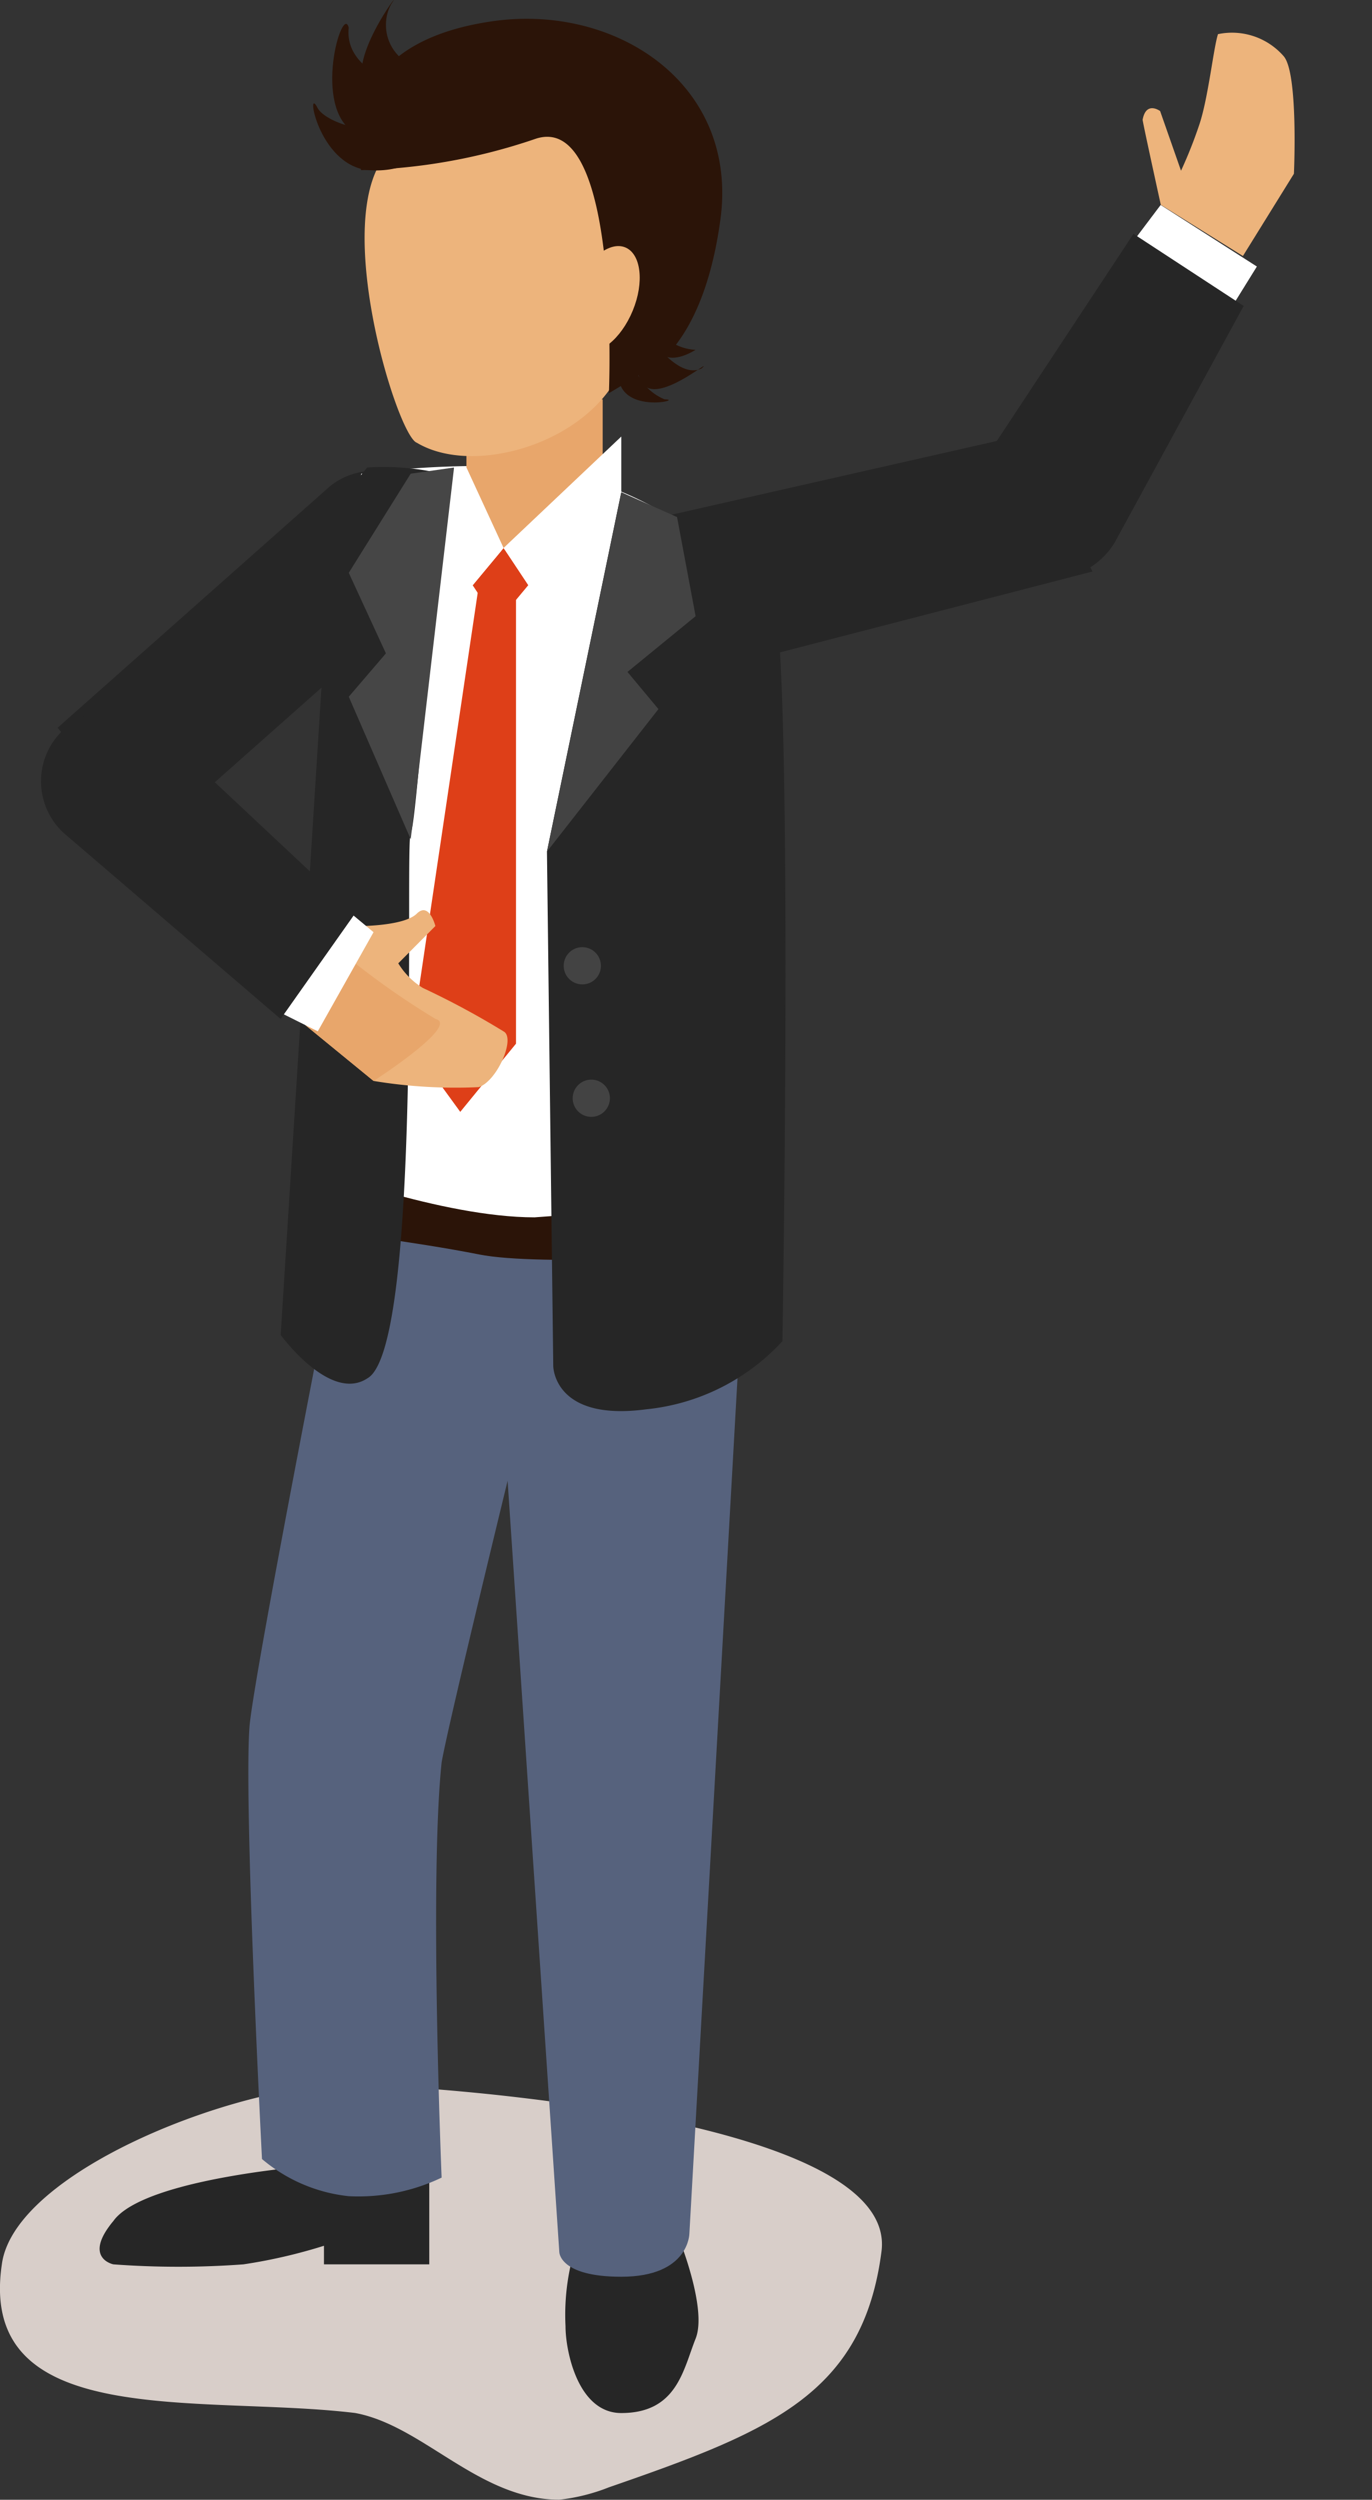 <svg id="グループ_105" data-name="グループ 105" xmlns="http://www.w3.org/2000/svg" xmlns:xlink="http://www.w3.org/1999/xlink" width="50.074" height="91.207" viewBox="0 0 50.074 91.207">
  <rect x="0" y="0" width="50.074" height="91.207" fill="#333333" stroke="none"/>
  <defs>
    <clipPath id="clip-path">
      <rect id="長方形_53" data-name="長方形 53" width="50.074" height="91.207" fill="none"/>
    </clipPath>
  </defs>
  <g id="グループ_33" data-name="グループ 33" transform="translate(0 0)">
    <g id="グループ_32" data-name="グループ 32" transform="translate(0 0)" clip-path="url(#clip-path)">
      <path id="パス_6611" data-name="パス 6611" d="M20.641,33.645c2.487,0,20.12,1.13,19.442,6.1-.678,5.2-4.069,6.556-9.947,8.591a6.989,6.989,0,0,1-1.809.452c-2.939,0-4.973-2.713-7.46-3.165-5.652-.678-13.79.678-12.886-5.426.452-3.391,8.591-6.556,12.66-6.556" transform="translate(-7.913 42.416)" fill="#d8cec9"/>
      <path id="パス_6612" data-name="パス 6612" d="M6.689,19.175,3.976,22.34,2.62,21.21l2.939-3.165Z" transform="translate(24.303 16.771) rotate(-98)" fill="#fff"/>
      <path id="パス_6613" data-name="パス 6613" d="M14.988,36.045s1.13,2.713.678,3.843S14.988,42.6,12.954,42.6c-1.582,0-2.035-2.261-2.035-3.165a8.385,8.385,0,0,1,.452-3.165h3.617Z" transform="translate(9.721 45.442)" fill="#262626"/>
      <path id="パス_6614" data-name="パス 6614" d="M24.912,8.156a2.548,2.548,0,0,1,3.617.452,2.747,2.747,0,0,1-.226,3.617l-9.947,8.817-3.391-4.069Z" transform="translate(-12.863 9.58)" fill="#262626"/>
      <path id="パス_6615" data-name="パス 6615" d="M27.252,34.845v3.843H23.409V38.01a19.377,19.377,0,0,1-2.939.678,32.216,32.216,0,0,1-4.747,0s-1.13-.226,0-1.582c1.13-1.582,7.46-2.035,7.46-2.035h4.069Z" transform="translate(-11.585 43.929)" fill="#262626"/>
      <path id="パス_6616" data-name="パス 6616" d="M19.685,7.58a13.083,13.083,0,0,1,4.973,1.809l-.678,26.9s-4.069-.226-6.782-.452a20.775,20.775,0,0,1-5.878-1.13l2.035-26.9a34.039,34.039,0,0,1,6.33-.226" transform="translate(-0.175 9.477)" fill="#fff"/>
      <path id="パス_6617" data-name="パス 6617" d="M19.389,20.171,17.354,56.342s0,1.582-2.487,1.582c-2.261,0-2.261-.9-2.261-.9L10.12,19.945Z" transform="translate(7.807 25.145)" fill="#56627d"/>
      <path id="パス_6618" data-name="パス 6618" d="M16.957,19.745S13.792,35.8,13.566,38.056c-.226,2.713.452,15.825.452,15.825a5.846,5.846,0,0,0,3.165,1.356,7.045,7.045,0,0,0,3.391-.678s-.452-10.851,0-15.147c.226-1.356,2.713-11.529,2.713-11.529l.678-7.234Z" transform="translate(-4.456 24.893)" fill="#56627d"/>
      <path id="パス_6619" data-name="パス 6619" d="M17.393,9.384a3.946,3.946,0,0,1-1.13,2.261c-1.582.9-3.843,0-3.843,0v-5.2h4.973Z" transform="translate(4.603 8.126)" fill="#e8a66b"/>
      <path id="パス_6620" data-name="パス 6620" d="M12.363,3.833c-1.582,2.713.678,9.947,1.356,10.173,2.261,1.356,7.008-.226,7.686-3.391C22.084,7,22.762,3.833,17.789,2.024a4.42,4.42,0,0,0-5.426,1.809" transform="translate(1.495 2.148)" fill="#edb47c"/>
      <path id="パス_6621" data-name="パス 6621" d="M17.663,9.671v16.5L15.628,28.66,13.82,26.174,16.306,9.445Z" transform="translate(1.17 11.908)" fill="#de3f18"/>
      <path id="パス_6622" data-name="パス 6622" d="M14.75,8.845l.9,1.356-1.13,1.356-.9-1.356Z" transform="translate(3.63 11.151)" fill="#de3f18"/>
      <path id="パス_6623" data-name="パス 6623" d="M15.366.4c4.521-.678,9.043,2.261,8.365,7.234s-2.939,5.652-2.939,5.652l-1.13.678s.452-10.4-2.713-9.269a21.21,21.21,0,0,1-6.33,1.13S9.262,1.3,15.366.4" transform="translate(2.561 0.382)" fill="#2b1408"/>
      <path id="パス_6624" data-name="パス 6624" d="M13.9,4.02c-.576-.237-1.393.411-1.82,1.449s-.31,2.075.269,2.313,1.39-.411,1.82-1.449.307-2.075-.269-2.313" transform="translate(8.922 5.007)" fill="#edb47c"/>
      <path id="パス_6625" data-name="パス 6625" d="M25.567,22.01s-6.782.452-9.043,0-5.878-.9-5.878-.9l-.226-2.261s4.747,1.809,8.138,1.809c2.939-.226,7.008-.452,7.008-.452Z" transform="translate(0.951 23.758)" fill="#2b1408"/>
      <path id="パス_6626" data-name="パス 6626" d="M12.183,7.945,9.47,21.057,9.7,39.821s0,2.035,3.391,1.582a7.806,7.806,0,0,0,4.973-2.487s.452-26.9-.452-27.806c-.678-.9-5.426-3.165-5.426-3.165" transform="translate(10.492 10.017)" fill="#262626"/>
      <path id="パス_6627" data-name="パス 6627" d="M20.9,7.806s-.9,12.886-1.13,13.112.452,18.764-1.582,19.894c-1.356.9-3.165-1.582-3.165-1.582l1.809-28.711A5.688,5.688,0,0,1,18.185,7.58a9.316,9.316,0,0,1,2.713.226" transform="translate(-4.779 9.477)" fill="#262626"/>
      <path id="パス_6628" data-name="パス 6628" d="M17.08,7.771,14.82,11.388l1.356,2.939L14.82,15.909l2.261,5.2L18.663,7.545Z" transform="translate(-2.091 9.512)" fill="#464646"/>
      <path id="パス_6629" data-name="パス 6629" d="M13.806,15.943a.679.679,0,1,0-.656.7.676.676,0,0,0,.656-.7" transform="translate(8.125 19.273)" fill="#434343"/>
      <path id="パス_6630" data-name="パス 6630" d="M13.661,18.082a.679.679,0,1,0-.658.7.679.679,0,0,0,.658-.7" transform="translate(8.598 21.967)" fill="#434343"/>
      <path id="パス_6631" data-name="パス 6631" d="M6.586,13.362A3.06,3.06,0,0,1,7.942,9.519a2.961,2.961,0,0,1,3.843,1.13l6.33,11.529-4.069,3.843Z" transform="translate(10.988 27.181) rotate(-74)" fill="#262626"/>
      <path id="パス_6632" data-name="パス 6632" d="M15.667,8.849l.678,3.617L13.858,14.5l1.13,1.356-4.069,5.2L13.632,7.945Z" transform="translate(9.043 10.016)" fill="#434343"/>
      <path id="パス_6633" data-name="パス 6633" d="M13.955,18.885l2.487,2.035a18.348,18.348,0,0,0,3.843.226c.678-.226,1.356-1.809.9-2.035a29.584,29.584,0,0,0-2.939-1.582,2.708,2.708,0,0,1-.9-.9L18.7,15.268s-.226-.9-.678-.452-2.035.452-2.035.452Z" transform="translate(-2.81 18.519)" fill="#edb47c"/>
      <path id="パス_6634" data-name="パス 6634" d="M19.8,17.58c.9.226-2.261,2.261-2.261,2.261l-2.487-2.035,1.809-2.261A28.5,28.5,0,0,0,19.8,17.58" transform="translate(-3.903 19.598)" fill="#e8a66b"/>
      <path id="パス_6635" data-name="パス 6635" d="M14.972,3.266c.452.678,4.069-.452,3.165-.452C15.424,2.588,15.424.779,15.876.1s-1.809,2.261-.9,3.165" transform="translate(-1.566 0.002)" fill="#2b1408"/>
      <path id="パス_6636" data-name="パス 6636" d="M15.848,4.364c1.13.678,3.165-1.356,3.165-1.356S15.4,2.556,15.622.521c-.226-.9-1.356,2.939.226,3.843" transform="translate(-2.895 0.486)" fill="#2b1408"/>
      <path id="パス_6637" data-name="パス 6637" d="M16.968,4.1c2.713.226,3.165-2.487,2.487-2.035-2.261,1.13-4.069.226-4.3-.226-.452-.9,0,2.035,1.809,2.261" transform="translate(-3.562 2.105)" fill="#2b1408"/>
      <path id="パス_6638" data-name="パス 6638" d="M16.415,7.045l-4.3,4.069L13.928,13.6l2.487-4.521Z" transform="translate(6.261 8.882)" fill="#fff"/>
      <path id="パス_6639" data-name="パス 6639" d="M15.828,10.483,14.472,7.545H14.02l.678,4.3Z" transform="translate(2.552 9.512)" fill="#fff"/>
      <path id="パス_6640" data-name="パス 6640" d="M0,21.384l2.713,2.261s3.617.678,4.3.226a2.5,2.5,0,0,0,1.13-2.261c-.452-.226-2.261-.678-3.165-1.13a16.352,16.352,0,0,1-1.582-.9l2.261-.452s.452-.452-.226-.678c-.226,0-3.165.226-3.165.226Z" transform="translate(24.187 12.317) rotate(-98)" fill="#edb47c"/>
      <path id="パス_6641" data-name="パス 6641" d="M4.03,19.869a2.822,2.822,0,0,1-.452-3.843,2.664,2.664,0,0,1,3.843-.678l7.686,6.782-3.165,3.617Z" transform="translate(21.556 26.572) rotate(-98)" fill="#262626"/>
      <path id="パス_6642" data-name="パス 6642" d="M19.511,15.675l-2.035,3.617-1.356-.678,2.035-4.069Z" transform="translate(-5.878 18.337)" fill="#fff"/>
      <path id="パス_6643" data-name="パス 6643" d="M17.3,15.952a2.563,2.563,0,0,1,3.391-3.843l7.234,6.782-2.713,3.843Z" transform="translate(-14.97 14.444)" fill="#262626"/>
      <path id="パス_6644" data-name="パス 6644" d="M11.372,6.542c-.226,0-.452-1.809-.452-1.356A1.784,1.784,0,0,0,12.5,6.316s-.678.452-1.13.226" transform="translate(12.885 6.447)" fill="#2b1408"/>
      <path id="パス_6645" data-name="パス 6645" d="M11.09,7.38c-.678-.452,0-2.035,0-2.035S12.22,7.154,13.124,6.7c.452-.452-1.356,1.13-2.035.678" transform="translate(12.489 6.739)" fill="#2b1408"/>
      <path id="パス_6646" data-name="パス 6646" d="M11.545,7.319c-.678-1.356.678-2.261.452-1.809a1.93,1.93,0,0,0,1.13,2.261c.678,0-1.13.452-1.582-.452" transform="translate(11.129 6.8)" fill="#2b1408"/>
    </g>
  </g>
</svg>
